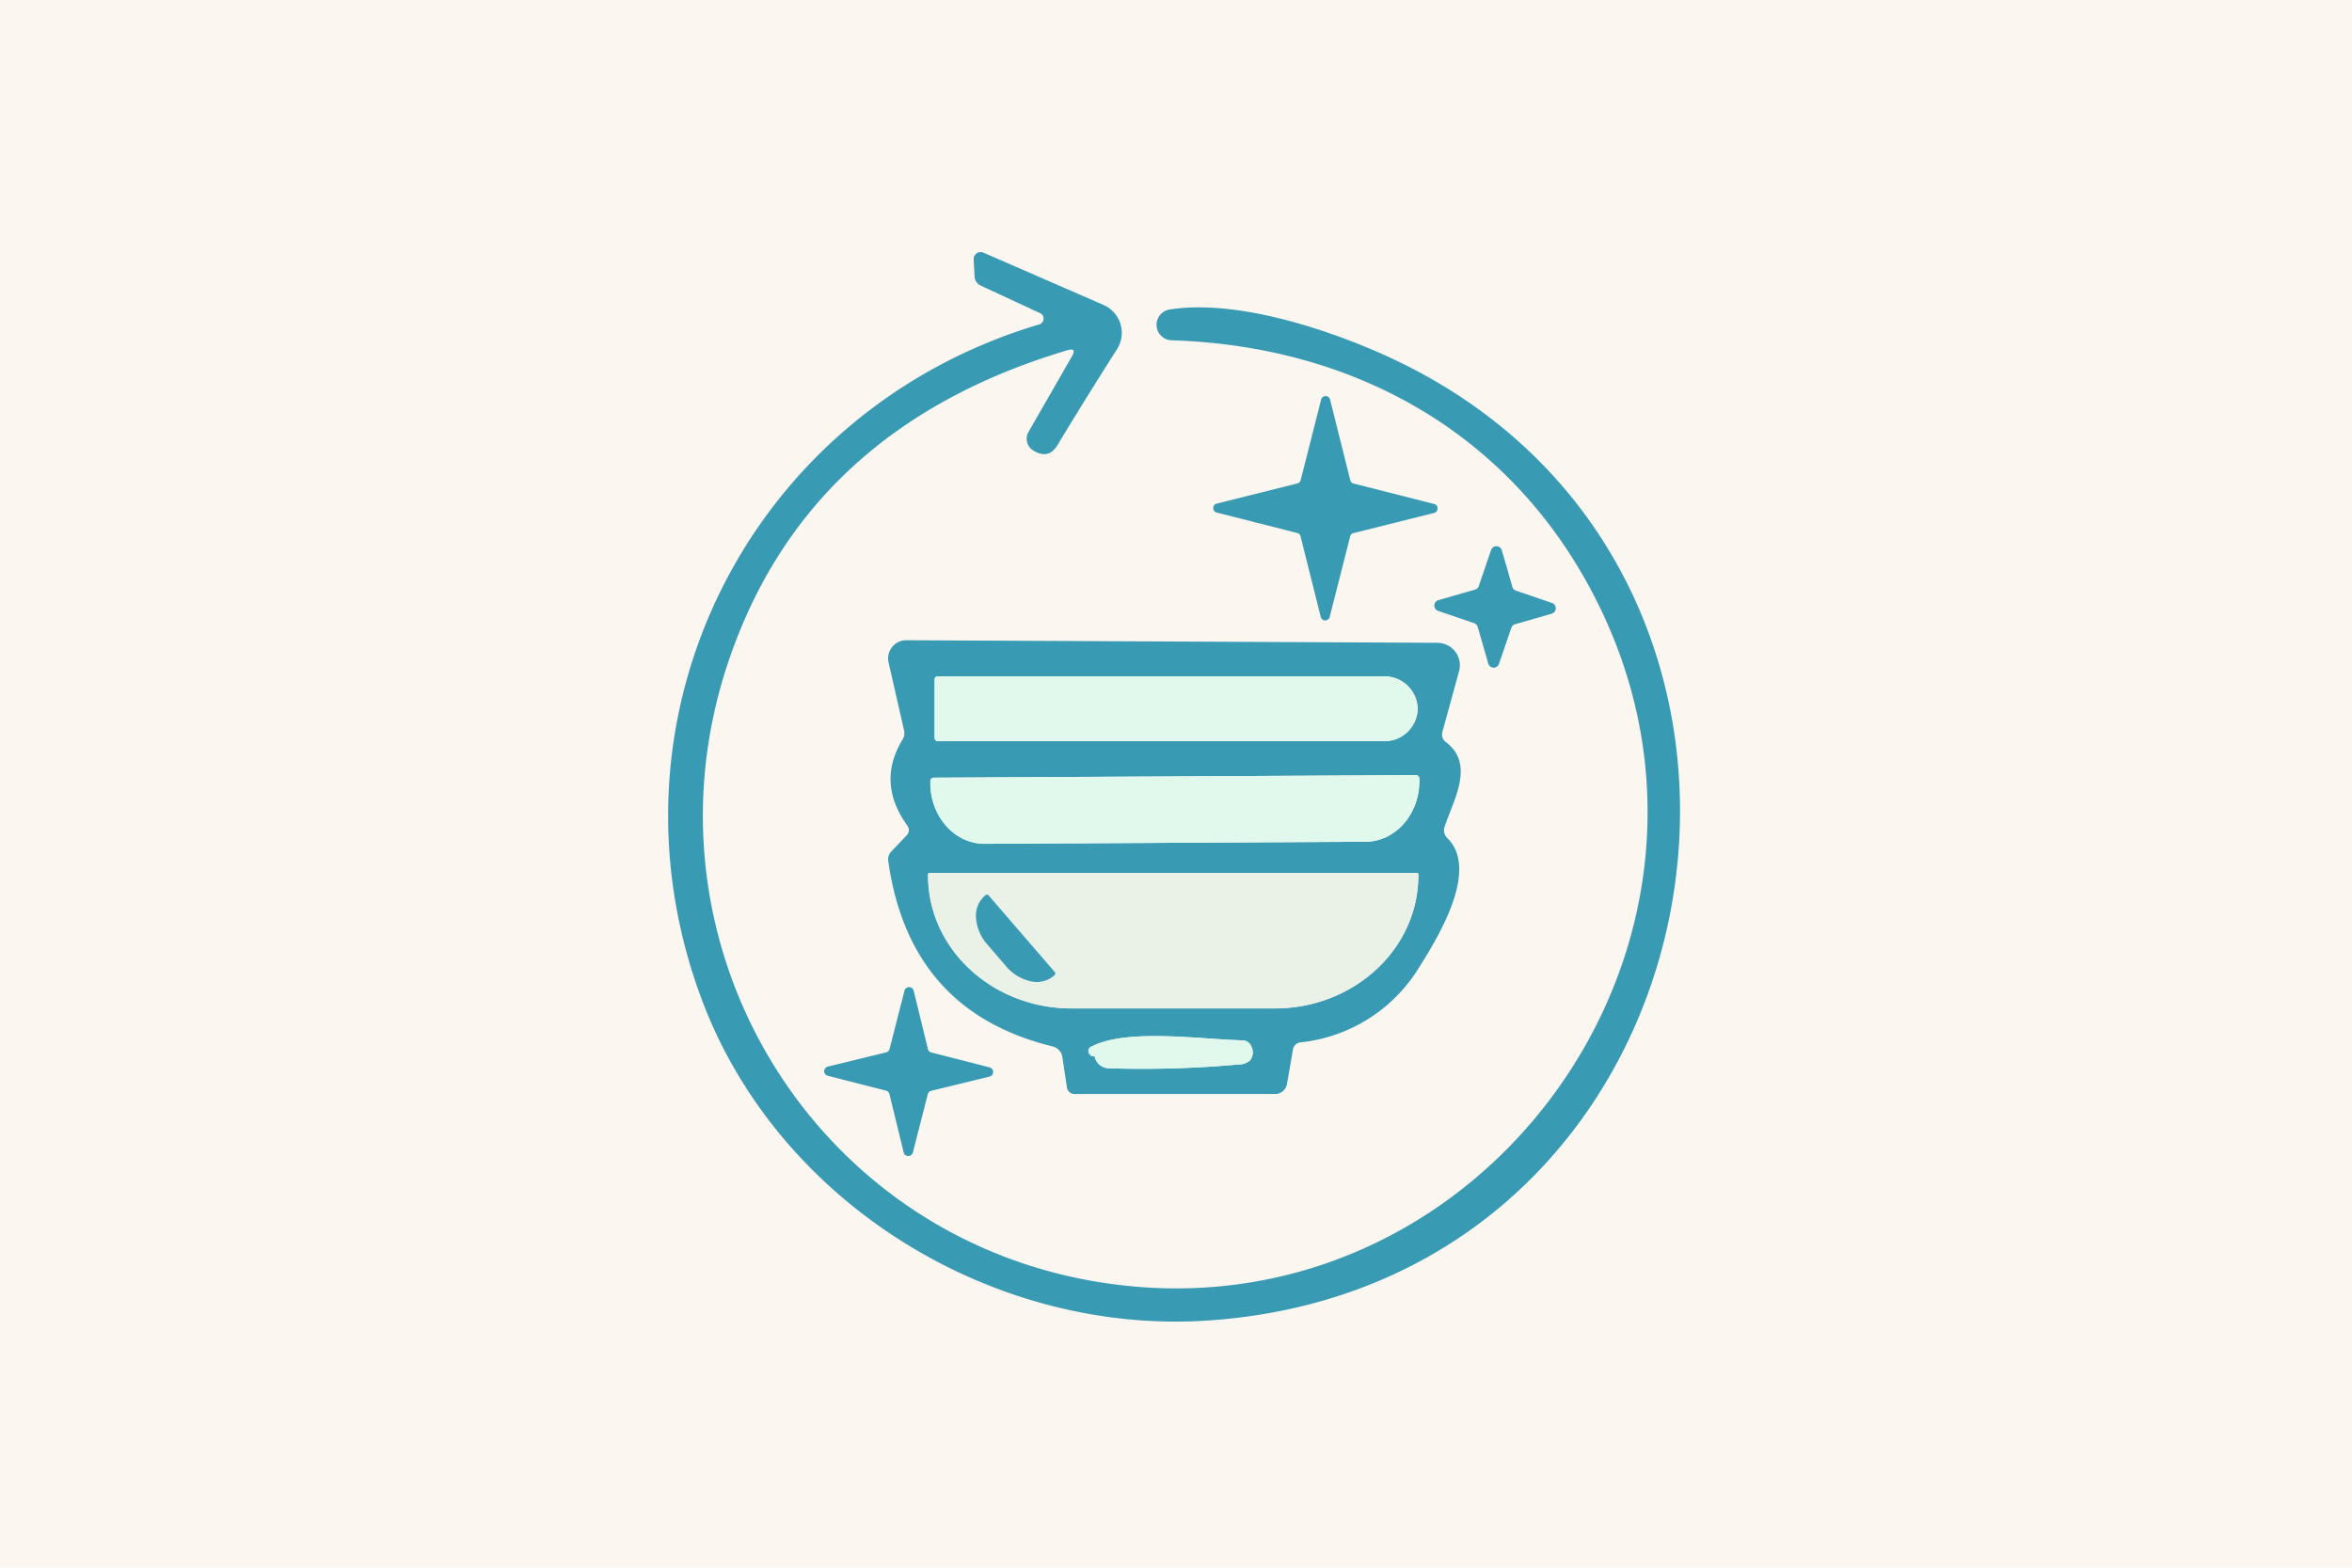 <svg xmlns="http://www.w3.org/2000/svg" width="360" height="240" viewBox="0 0 360 240">
  <g id="point04" transform="translate(-1431 -170)">
    <rect id="長方形_17" data-name="長方形 17" width="360" height="240" transform="translate(1431 170)" fill="#fbf7f0"/>
    <g id="グループ_7" data-name="グループ 7" transform="translate(45.357 -344.692)">
      <path id="パス_101" data-name="パス 101" d="M67.991,19.32Q27.94,31.265,15.976,67.452c-14.043,42.561,12.768,87.516,57.115,94.557,58,9.218,102.677-52.251,75.65-104.893C135.972,32.206,112.2,18.693,84.016,17.79a2.373,2.373,0,0,1-.275-4.727c10.062-1.549,23.576,2.883,32.46,6.826,72.747,32.421,54.388,142.238-26.38,147.945-32.99,2.354-66.059-17.829-77.768-49.132C-4.226,75.219,19.487,28.519,63.7,15.358a.922.922,0,0,0,.137-1.726L54.752,9.415a1.628,1.628,0,0,1-.941-1.373l-.137-2.609a1.079,1.079,0,0,1,1.51-1.059l18.358,8a4.658,4.658,0,0,1,2.079,6.767q-4.845,7.61-9.12,14.691-1.353,2.256-3.687.843a2.108,2.108,0,0,1-.745-2.864l6.649-11.572Q69.5,18.869,67.991,19.32Z" transform="translate(1481 549)" fill="#399ab4"/>
      <path id="パス_102" data-name="パス 102" d="M70.934,28.913,83.29,32.052a.706.706,0,0,1,0,1.353L70.914,36.5a.706.706,0,0,0-.51.51L67.266,49.37a.706.706,0,0,1-1.353,0l-3.1-12.376a.706.706,0,0,0-.51-.51L49.947,33.346a.706.706,0,0,1,0-1.353l12.376-3.1a.706.706,0,0,0,.51-.51l3.138-12.357a.706.706,0,0,1,1.353,0l3.1,12.376A.706.706,0,0,0,70.934,28.913Z" transform="translate(1521.894 559.805)" fill="#399ab4"/>
      <path id="パス_103" data-name="パス 103" d="M79.193,34.045,84.7,35.928a.863.863,0,0,1-.039,1.648l-5.59,1.608a.863.863,0,0,0-.588.549L76.6,45.245a.863.863,0,0,1-1.648-.039l-1.608-5.59a.863.863,0,0,0-.549-.588l-5.511-1.883a.863.863,0,0,1,.039-1.648l5.59-1.608a.863.863,0,0,0,.588-.549l1.883-5.511a.863.863,0,0,1,1.648.039l1.608,5.59A.863.863,0,0,0,79.193,34.045Z" transform="translate(1538.485 571.07)" fill="#399ab4"/>
      <path id="パス_104" data-name="パス 104" d="M86.046,97.206l-.922,5.315a1.844,1.844,0,0,1-1.8,1.53h-30.6a1.184,1.184,0,0,1-1.294-1.118L50.761,98.5a1.978,1.978,0,0,0-1.628-1.765Q27.362,91.361,24.106,68.453a1.765,1.765,0,0,1,.49-1.569l2.334-2.452a1.118,1.118,0,0,0,.1-1.451q-4.786-6.629-.706-13.259a1.761,1.761,0,0,0,.2-1.295L24.145,37.993a2.785,2.785,0,0,1,2.726-3.413l81.279.392a3.464,3.464,0,0,1,2.739,1.363,3.42,3.42,0,0,1,.576,2.991l-2.55,9.277a1.452,1.452,0,0,0,.53,1.569c4.531,3.393,1.118,8.963-.2,12.984a1.648,1.648,0,0,0,.412,1.706c4.727,4.629-.785,14.259-4.276,19.751A24.215,24.215,0,0,1,87.164,96.147a1.3,1.3,0,0,0-1.118,1.059ZM31.186,40.6v8.944a.49.49,0,0,0,.49.49H99.893a5.078,5.078,0,0,0,5.237-4.9v-.118a5.078,5.078,0,0,0-5.237-4.9H31.677A.49.49,0,0,0,31.186,40.6Zm73.669,14.632-73.786.392a.53.53,0,0,0-.53.53v.333c.025,5.132,3.747,9.276,8.316,9.258l58.292-.314c4.574-.018,8.263-4.2,8.238-9.336v-.333a.53.53,0,0,0-.53-.53Zm.137,14.965H30.421a.235.235,0,0,0-.235.235v.157c0,11.244,9.844,20.359,21.987,20.359H83.241c12.143,0,21.987-9.115,21.987-20.359v-.157a.235.235,0,0,0-.235-.235ZM55.684,98.285a2.261,2.261,0,0,0,2.079,1.824,163.5,163.5,0,0,0,20.045-.588,2.473,2.473,0,0,0,1.648-.608,1.957,1.957,0,0,0,.255-2.059,1.491,1.491,0,0,0-1.393-1.02C72,95.7,60.7,93.97,55.233,96.775a.727.727,0,0,0-.333,1.157A.794.794,0,0,0,55.684,98.285Z" transform="translate(1497.505 578.126)" fill="#399ab4"/>
      <path id="パス_105" data-name="パス 105" d="M27.7,37.89a.49.49,0,0,1,.49-.49H96.406a5.078,5.078,0,0,1,5.237,4.9v.118a5.078,5.078,0,0,1-5.237,4.9H28.19a.49.49,0,0,1-.49-.49Z" transform="translate(1500.991 580.837)" fill="#e1f9ed"/>
      <path id="パス_106" data-name="パス 106" d="M101.686,45.11a.53.53,0,0,1,.53.53v.333c.025,5.137-3.664,9.318-8.238,9.336l-58.292.314c-4.569.018-8.291-4.126-8.316-9.258v-.333a.53.53,0,0,1,.53-.53Z" transform="translate(1500.674 588.249)" fill="#e1f9ed"/>
      <path id="パス_107" data-name="パス 107" d="M102,52.74a.235.235,0,0,1,.235.235v.157c0,11.244-9.844,20.359-21.987,20.359H49.177c-12.143,0-21.987-9.115-21.987-20.359v-.157a.235.235,0,0,1,.235-.235ZM46.588,67.921,36.467,56.192A.333.333,0,0,0,36,56.153l-.177.137a4.067,4.067,0,0,0-1.287,3.391,6.864,6.864,0,0,0,1.719,4l2.883,3.354a6.857,6.857,0,0,0,3.716,2.281,4.06,4.06,0,0,0,3.541-.79l.157-.137a.333.333,0,0,0,.039-.471Z" transform="translate(1500.501 595.584)" fill="#eaf1e6"/>
      <path id="パス_108" data-name="パス 108" d="M42.993,66.287a.333.333,0,0,1-.039.471L42.8,66.9a4.06,4.06,0,0,1-3.541.79A6.857,6.857,0,0,1,35.54,65.4L32.657,62.05a6.864,6.864,0,0,1-1.719-4,4.067,4.067,0,0,1,1.287-3.391l.177-.137a.333.333,0,0,1,.471.039Z" transform="translate(1504.096 597.218)" fill="#399ab4"/>
      <path id="パス_109" data-name="パス 109" d="M35.491,71.667l8.9,2.275a.726.726,0,0,1,0,1.412l-8.924,2.177a.726.726,0,0,0-.53.53l-2.275,8.9a.726.726,0,0,1-1.412,0l-2.177-8.924a.726.726,0,0,0-.53-.53l-8.9-2.275a.726.726,0,0,1,0-1.412l8.924-2.177a.726.726,0,0,0,.53-.53l2.275-8.9a.726.726,0,0,1,1.412,0l2.177,8.924A.726.726,0,0,0,35.491,71.667Z" transform="translate(1492.71 604.155)" fill="#399ab4"/>
      <path id="パス_110" data-name="パス 110" d="M40.655,68.581a.794.794,0,0,1-.785-.353A.727.727,0,0,1,40.2,67.07c5.472-2.8,16.77-1.079,23.085-.941a1.491,1.491,0,0,1,1.393,1.02,1.957,1.957,0,0,1-.255,2.059,2.473,2.473,0,0,1-1.648.608,163.5,163.5,0,0,1-20.045.588A2.261,2.261,0,0,1,40.655,68.581Z" transform="translate(1512.533 607.83)" fill="#e1f9ed"/>
    </g>
  </g>
</svg>
